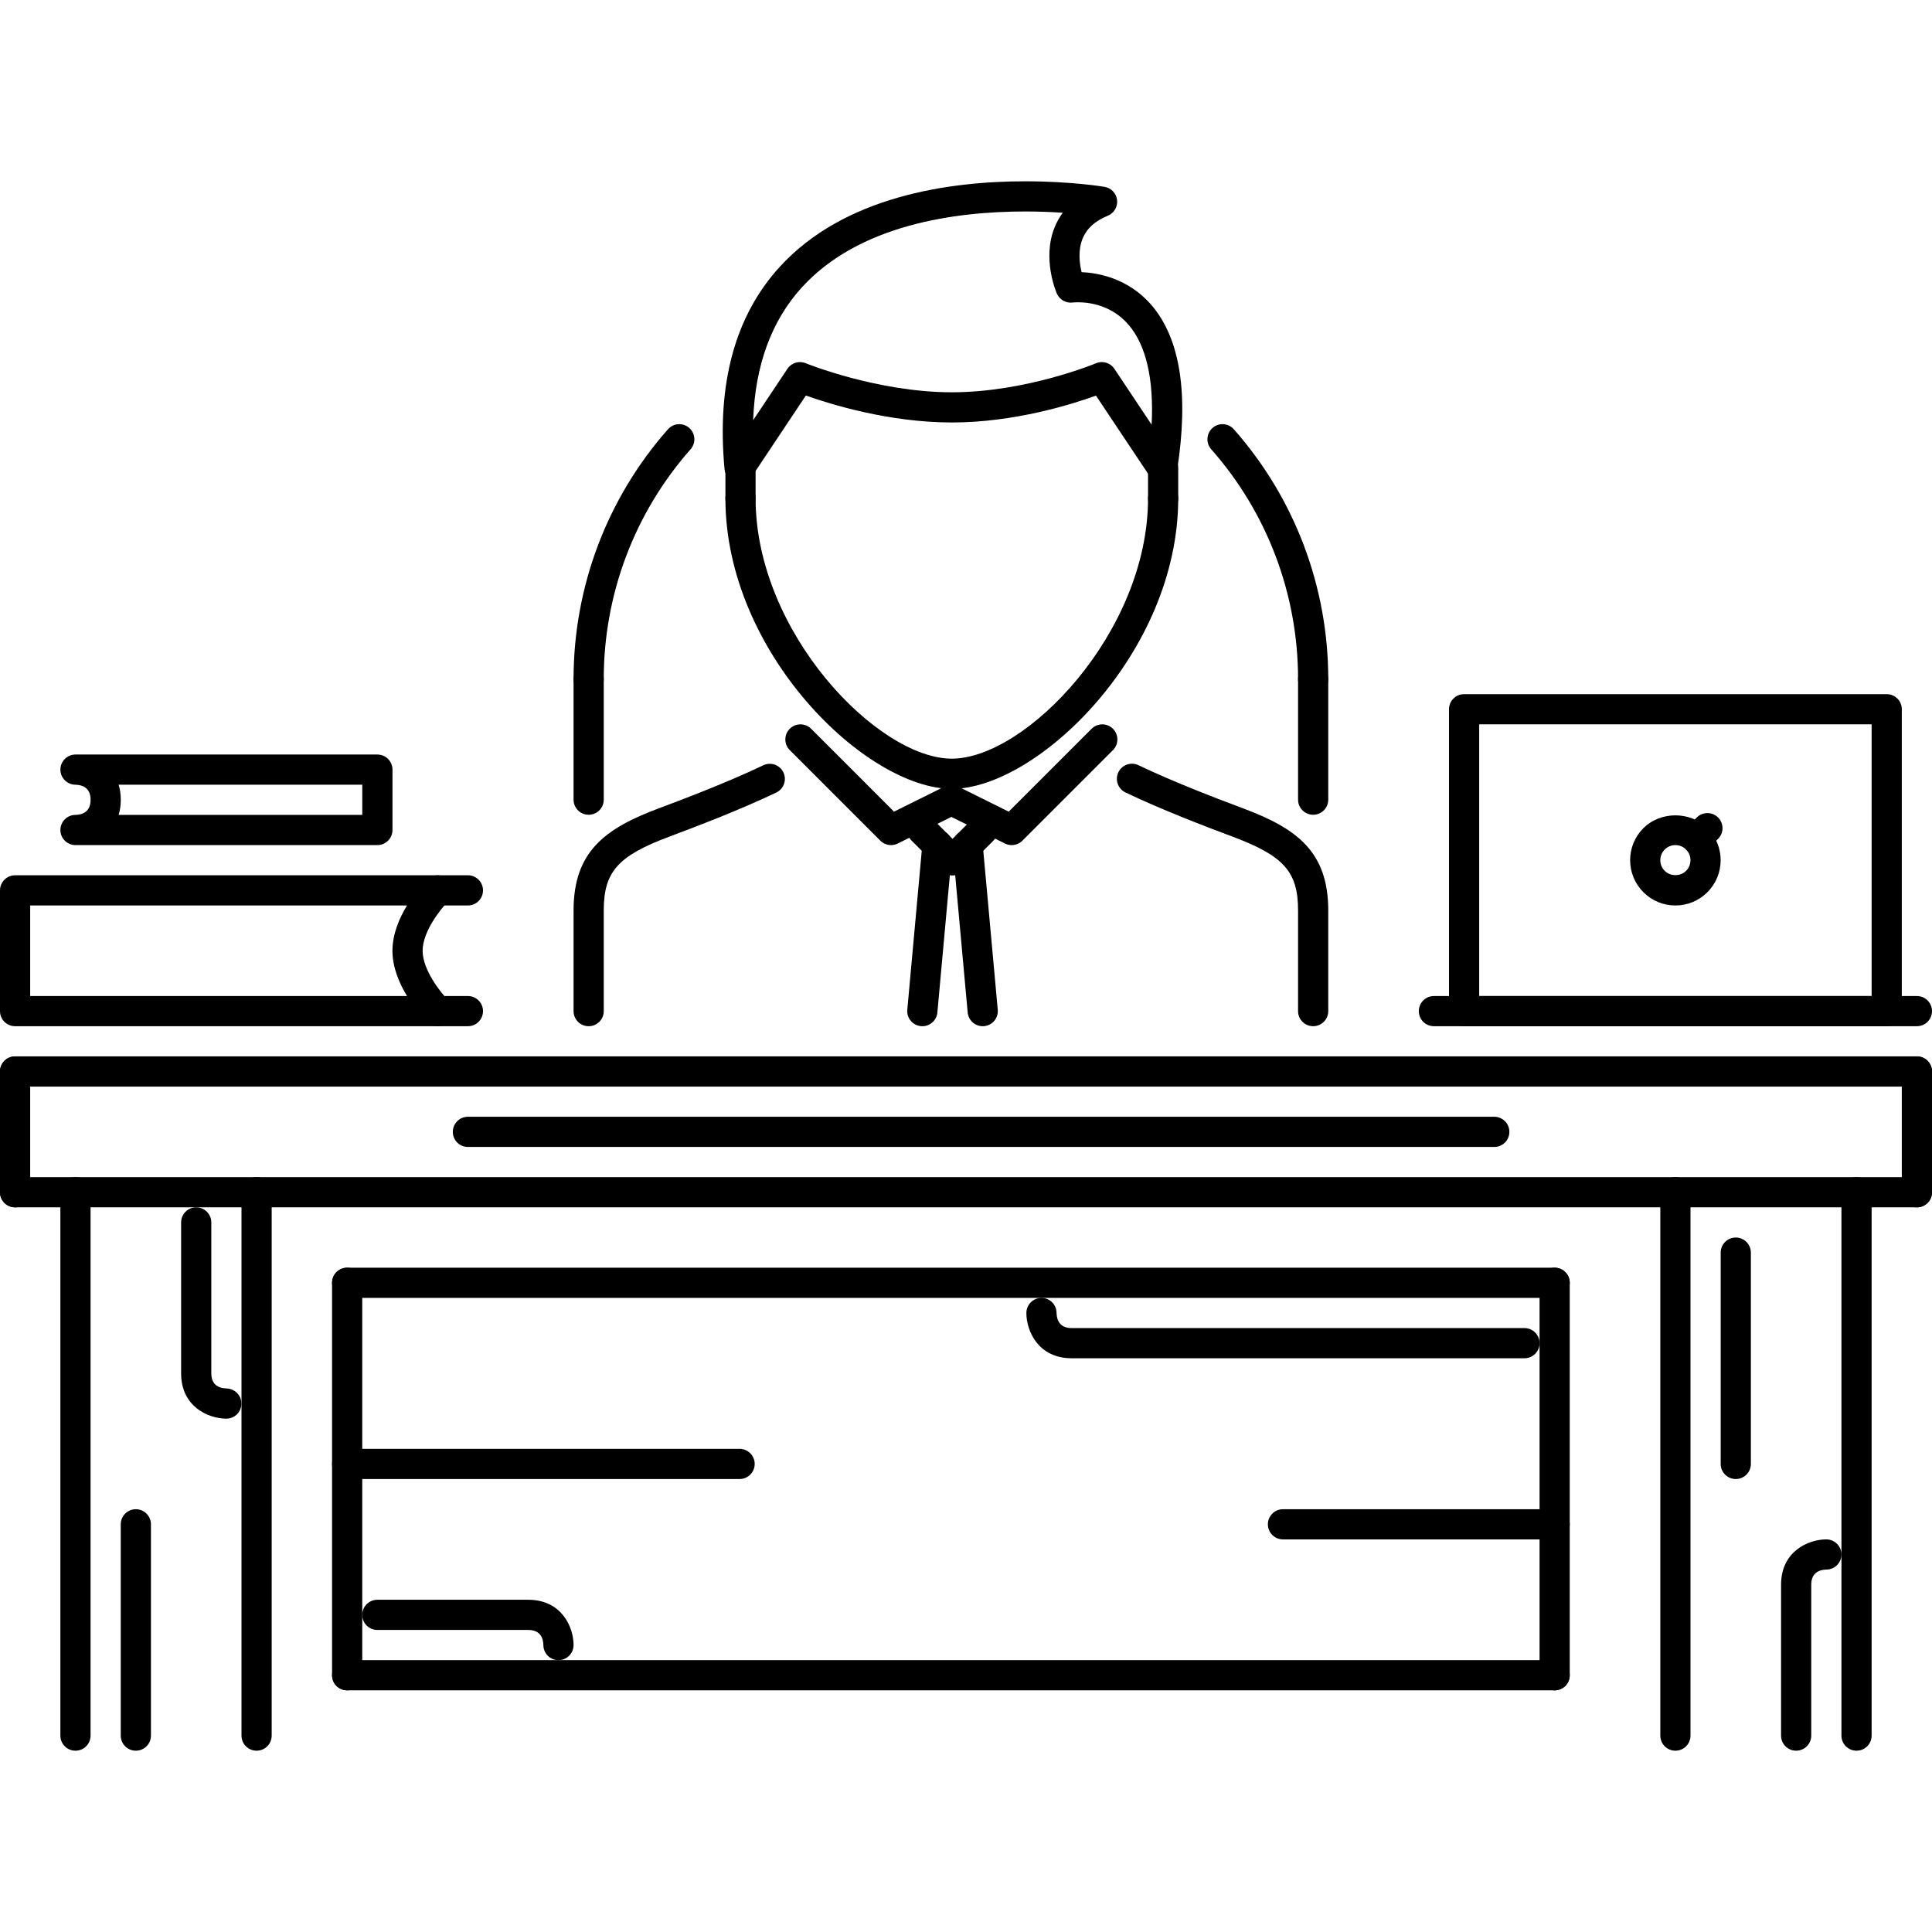<?xml version="1.0" encoding="iso-8859-1"?>
<!-- Generator: Adobe Illustrator 19.0.0, SVG Export Plug-In . SVG Version: 6.00 Build 0)  -->
<svg version="1.1" id="Capa_1" xmlns="http://www.w3.org/2000/svg" xmlns:xlink="http://www.w3.org/1999/xlink" x="0px" y="0px"
	 viewBox="0 0 511.934 511.934" style="enable-background:new 0 0 511.934 511.934;" xml:space="preserve">
<g>
	<g>
		<path d="M207.582,204.667c-0.961-1.999-3.328-2.843-5.335-1.882c-10.155,4.85-22.879,9.607-27.668,11.396
			c-14.311,5.351-22.599,11.499-22.599,27.091v26.648c0,2.219,1.789,4,4,4s3.999-1.781,3.999-4v-26.648
			c0-10.28,3.742-14.49,17.396-19.592c7.663-2.866,18.936-7.195,28.325-11.678C207.691,209.049,208.535,206.667,207.582,204.667z"/>
	</g>
</g>
<g>
	<g>
		<path d="M329.356,214.182c-7.515-2.812-18.569-7.054-27.684-11.42c-1.969-0.953-4.383-0.118-5.336,1.882
			c-0.953,1.991-0.109,4.382,1.883,5.335c9.398,4.499,20.678,8.835,28.34,11.701c13.654,5.102,17.396,9.312,17.396,19.592v26.648
			c0,2.219,1.789,4,4,4c2.21,0,3.999-1.781,4-3.999v-26.648C351.955,225.681,343.667,219.533,329.356,214.182z"/>
	</g>
</g>
<g>
	<g>
		<path d="M308.202,128.06c-2.211,0-4,1.789-4,3.999c0,35.566-32.432,68.968-51.993,68.968c-19.559,0-51.993-33.402-51.993-68.968
			c0-2.21-1.789-3.999-3.999-3.999c-2.211,0-4,1.789-4,3.999c0,40.995,37.393,76.967,59.992,76.967s59.992-35.972,59.992-76.967
			C312.201,129.849,310.412,128.06,308.202,128.06z"/>
	</g>
</g>
<g>
	<g>
		<path d="M305.157,80.894c-6.257-7.303-14.475-8.616-18.56-8.78c-0.554-2.273-1-5.749,0.258-8.866
			c1.093-2.702,3.28-4.695,6.694-6.093c1.647-0.679,2.647-2.374,2.452-4.147c-0.204-1.773-1.554-3.203-3.312-3.5
			c-0.359-0.063-8.913-1.469-21.005-1.469c-20.264,0-48.018,3.945-65.133,22.739c-11.78,12.929-16.678,30.941-14.561,53.54
			c0.156,1.688,1.36,3.086,3.008,3.5c0.321,0.086,0.649,0.125,0.977,0.125c1.312,0,2.577-0.648,3.328-1.783l14.233-21.356
			c6.444,2.297,22.044,7.14,38.674,7.14c16.576,0,31.832-4.812,38.198-7.116l14.225,21.333c0.915,1.368,2.555,2.04,4.188,1.688
			c1.609-0.351,2.835-1.664,3.093-3.289C315.039,104.477,312.765,89.791,305.157,80.894z M305.155,112.531l-9.866-14.803
			c-0.757-1.14-2.022-1.781-3.327-1.781c-0.523,0-1.047,0.102-1.555,0.312c-0.179,0.079-18.52,7.687-38.198,7.687
			c-19.692,0-38.534-7.624-38.721-7.702c-1.75-0.727-3.788-0.102-4.843,1.484l-9.077,13.615
			c0.531-14.545,4.843-26.341,12.897-35.183c15.146-16.631,40.565-20.123,59.219-20.123c3.702,0,7.062,0.141,9.92,0.336
			c-0.875,1.188-1.601,2.477-2.163,3.883c-3.36,8.319,0.444,17.177,0.608,17.552c0.719,1.617,2.43,2.593,4.203,2.351
			c0.102-0.007,0.602-0.062,1.383-0.062c3.101,0,8.966,0.781,13.443,5.999C303.711,91.518,305.772,100.548,305.155,112.531z"/>
	</g>
</g>
<g>
	<g>
		<path d="M308.202,119.944c-2.211,0-4,1.789-4,3.999v8.116c0,2.211,1.789,4,4,4c2.21,0,3.999-1.789,3.999-4v-8.116
			C312.201,121.733,310.412,119.944,308.202,119.944z"/>
	</g>
</g>
<g>
	<g>
		<path d="M196.217,119.944c-2.211,0-4,1.789-4,3.999v8.116c0,2.211,1.789,4,4,4c2.21,0,3.999-1.789,3.999-4v-8.116
			C200.216,121.733,198.427,119.944,196.217,119.944z"/>
	</g>
</g>
<g>
	<g>
		<path d="M255.795,210.151c-0.992-1.985-3.407-2.774-5.367-1.805l-13.538,6.726l-21.966-21.966c-1.562-1.562-4.093-1.562-5.655,0
			c-1.562,1.562-1.562,4.093,0,5.655l23.997,23.997c0.766,0.766,1.789,1.172,2.828,1.172c0.602,0,1.211-0.132,1.781-0.414
			l16.115-7.999C255.967,214.533,256.772,212.135,255.795,210.151z"/>
	</g>
</g>
<g>
	<g>
		<path d="M294.906,193.106c-1.561-1.562-4.093-1.562-5.655,0l-21.966,21.966l-13.537-6.726c-1.992-0.968-4.374-0.179-5.366,1.805
			c-0.977,1.984-0.172,4.382,1.804,5.366l16.115,7.999c0.57,0.281,1.179,0.414,1.781,0.414c1.039,0,2.063-0.406,2.828-1.172
			l23.996-23.997C296.468,197.199,296.468,194.668,294.906,193.106z"/>
	</g>
</g>
<g>
	<g>
		<path d="M255.224,225.102l-7.999-7.999c-1.562-1.562-4.093-1.562-5.655,0c-1.562,1.562-1.562,4.093,0,5.655l7.999,7.999
			c0.782,0.781,1.805,1.172,2.828,1.172s2.047-0.39,2.827-1.172C256.786,229.195,256.786,226.664,255.224,225.102z"/>
	</g>
</g>
<g>
	<g>
		<path d="M263.224,217.103c-1.562-1.562-4.093-1.562-5.655,0l-8,7.999c-1.562,1.562-1.562,4.093,0,5.655
			c0.782,0.781,1.805,1.172,2.828,1.172s2.047-0.39,2.828-1.172l7.999-7.999C264.786,221.196,264.786,218.665,263.224,217.103z"/>
	</g>
</g>
<g>
	<g>
		<path d="M248.757,219.945c-2.016-0.109-4.149,1.422-4.344,3.625l-3.999,43.99c-0.203,2.203,1.422,4.141,3.624,4.344
			c0.117,0.016,0.242,0.016,0.367,0.016c2.04,0,3.79-1.562,3.977-3.642l3.999-43.99C252.584,222.093,250.96,220.148,248.757,219.945
			z"/>
	</g>
</g>
<g>
	<g>
		<path d="M260.38,223.571c-0.203-2.204-2.296-3.75-4.343-3.625c-2.203,0.203-3.828,2.148-3.625,4.343l4,43.99
			c0.188,2.079,1.938,3.641,3.976,3.641c0.125,0,0.25,0,0.367-0.015c2.203-0.203,3.827-2.141,3.625-4.344L260.38,223.571z"/>
	</g>
</g>
<g>
	<g>
		<path d="M507.934,279.918H3.999c-2.21,0-3.999,1.797-3.999,4c0,2.219,1.789,4,3.999,4h503.935c2.211,0,4-1.781,4-4
			C511.934,281.715,510.145,279.918,507.934,279.918z"/>
	</g>
</g>
<g>
	<g>
		<path d="M3.999,279.918c-2.21,0-3.999,1.797-3.999,4v31.996c0,2.219,1.789,4,3.999,4c2.211,0,4-1.781,4-4v-31.996
			C7.999,281.715,6.21,279.918,3.999,279.918z"/>
	</g>
</g>
<g>
	<g>
		<path d="M507.934,311.914H3.999c-2.21,0-3.999,1.797-3.999,4c0,2.219,1.789,4,3.999,4h503.935c2.211,0,4-1.781,4-4
			C511.934,313.711,510.145,311.914,507.934,311.914z"/>
	</g>
</g>
<g>
	<g>
		<path d="M507.934,279.918c-2.211,0-3.999,1.797-3.999,4v31.996c0,2.219,1.788,4,3.999,4s4-1.781,4-4v-31.996
			C511.934,281.715,510.145,279.918,507.934,279.918z"/>
	</g>
</g>
<g>
	<g>
		<path d="M443.943,311.914c-2.211,0-4,1.797-4,4v143.983c0,2.217,1.789,3.998,4,3.998c2.21,0,3.999-1.782,3.999-3.998V315.914
			C447.942,313.711,446.153,311.914,443.943,311.914z"/>
	</g>
</g>
<g>
	<g>
		<path d="M491.936,311.914c-2.21,0-3.999,1.797-3.999,4v143.983c0,2.217,1.789,3.998,3.999,3.998c2.211,0,4-1.782,4-3.998V315.914
			C495.936,313.711,494.147,311.914,491.936,311.914z"/>
	</g>
</g>
<g>
	<g>
		<path d="M19.997,311.914c-2.21,0-3.999,1.797-3.999,4v143.983c0,2.217,1.789,3.998,3.999,3.998c2.211,0,4-1.782,4-3.998V315.914
			C23.997,313.711,22.208,311.914,19.997,311.914z"/>
	</g>
</g>
<g>
	<g>
		<path d="M67.991,311.914c-2.211,0-4,1.797-4,4v143.983c0,2.217,1.789,3.998,4,3.998s3.999-1.782,3.999-3.998V315.914
			C71.99,313.711,70.201,311.914,67.991,311.914z"/>
	</g>
</g>
<g>
	<g>
		<path d="M411.946,335.912H91.988c-2.211,0-4,1.797-4,3.998c0,2.219,1.79,4,4,4h319.958c2.211,0,4-1.781,3.999-4
			C415.945,337.709,414.157,335.912,411.946,335.912z"/>
	</g>
</g>
<g>
	<g>
		<path d="M411.946,439.899H91.988c-2.211,0-4,1.797-4,4c0,2.217,1.79,3.998,4,3.998h319.958c2.211,0,4-1.782,3.999-3.998
			C415.945,441.696,414.157,439.899,411.946,439.899z"/>
	</g>
</g>
<g>
	<g>
		<path d="M91.988,335.912c-2.211,0-4,1.797-4,3.998v103.989c0,2.217,1.79,3.998,4,3.998c2.21,0,4-1.782,4-3.999V339.91
			C95.988,337.709,94.199,335.912,91.988,335.912z"/>
	</g>
</g>
<g>
	<g>
		<path d="M411.946,335.912c-2.211,0-3.999,1.797-3.999,3.998v103.989c0,2.217,1.788,3.998,3.999,3.998s4-1.782,3.999-3.999V339.91
			C415.945,337.709,414.157,335.912,411.946,335.912z"/>
	</g>
</g>
<g>
	<g>
		<path d="M35.995,399.905c-2.211,0-4,1.795-4,3.998v55.994c0,2.217,1.789,3.998,4,3.998s4-1.782,4-3.998v-55.994
			C39.995,401.7,38.206,399.905,35.995,399.905z"/>
	</g>
</g>
<g>
	<g>
		<path d="M60.039,367.908c-1.844-0.047-4.047-0.781-4.047-4v-39.994c0-2.203-1.789-4-3.999-4c-2.211,0-4,1.797-4,4v39.994
			c0,8.81,7.179,11.998,11.999,11.998c2.187,0,3.945-1.75,3.968-3.953C63.991,369.767,62.226,367.97,60.039,367.908z"/>
	</g>
</g>
<g>
	<g>
		<path d="M483.938,407.903c-4.82,0-11.999,3.203-11.999,11.998v39.996c0,2.217,1.789,3.998,3.999,3.998c2.211,0,4-1.782,4-3.998
			v-39.996c0-3.219,2.203-3.953,4-4c2.21,0,3.999-1.779,3.999-3.998C487.937,409.7,486.148,407.903,483.938,407.903z"/>
	</g>
</g>
<g>
	<g>
		<path d="M139.982,423.901H99.987c-2.211,0-4,1.797-4,4c0,2.217,1.79,3.998,4,3.998h39.995c3.219,0,3.953,2.203,4,4
			c0,2.219,1.789,4,3.999,4c2.211,0,3.999-1.782,4-4C151.981,431.087,148.786,423.901,139.982,423.901z"/>
	</g>
</g>
<g>
	<g>
		<path d="M403.947,351.91H283.963c-3.219,0-3.953-2.203-4-4c0-2.203-1.788-4-3.999-4c-2.21,0-3.999,1.797-3.999,4
			c0,4.828,3.194,11.998,11.998,11.998h119.984c2.211,0,4-1.781,4-4C407.947,353.707,406.158,351.91,403.947,351.91z"/>
	</g>
</g>
<g>
	<g>
		<path d="M459.941,327.913c-2.211,0-4,1.797-4,4v55.992c0,2.219,1.789,4,4,4c2.21,0,3.999-1.782,3.999-4v-55.992
			C463.94,329.71,462.151,327.913,459.941,327.913z"/>
	</g>
</g>
<g>
	<g>
		<path d="M195.975,383.907H91.988c-2.211,0-4,1.795-4,3.998c0,2.219,1.79,4,4,4h103.987c2.21,0,3.999-1.782,3.999-4
			C199.974,385.702,198.185,383.907,195.975,383.907z"/>
	</g>
</g>
<g>
	<g>
		<path d="M411.946,399.905h-71.991c-2.21,0-3.999,1.795-3.999,3.998c0,2.219,1.789,4,3.999,4h71.991c2.211,0,4-1.782,3.999-4
			C415.945,401.7,414.157,399.905,411.946,399.905z"/>
	</g>
</g>
<g>
	<g>
		<path d="M347.955,175.935c-2.211,0-4,1.789-4,4v31.957c0,2.211,1.789,4,4,4c2.21,0,3.999-1.789,3.999-4v-31.957
			C351.954,177.724,350.165,175.935,347.955,175.935z"/>
	</g>
</g>
<g>
	<g>
		<path d="M326.941,113.75c-1.484-1.672-4.014-1.805-5.647-0.352c-1.657,1.468-1.813,3.991-0.352,5.647
			c14.842,16.795,23.013,38.417,23.013,60.891c0,2.21,1.789,3.999,4,3.999c2.21,0,3.999-1.788,3.999-3.998
			C351.954,155.51,343.072,132.005,326.941,113.75z"/>
	</g>
</g>
<g>
	<g>
		<path d="M155.98,175.935c-2.211,0-4,1.789-4,4v31.957c0,2.211,1.789,4,4,4s3.999-1.789,4-4v-31.957
			C159.98,177.724,158.191,175.935,155.98,175.935z"/>
	</g>
</g>
<g>
	<g>
		<path d="M182.64,113.397c-1.648-1.453-4.171-1.32-5.648,0.352c-16.13,18.255-25.012,41.76-25.012,66.187
			c0,2.21,1.789,3.999,4,3.999s3.999-1.788,3.999-4c0-22.474,8.171-44.096,23.013-60.891
			C184.452,117.388,184.296,114.865,182.64,113.397z"/>
	</g>
</g>
<g>
	<g>
		<path d="M111.985,251.926c0-5.163,4.929-11.256,6.835-13.178c1.133-1.141,1.477-2.867,0.852-4.351
			c-0.618-1.491-2.071-2.468-3.688-2.468H3.999c-2.21,0-3.999,1.79-3.999,4v31.991c0,2.219,1.789,4,3.999,4h111.986
			c1.617,0,3.07-0.969,3.687-2.469c0.625-1.485,0.281-3.203-0.852-4.344C116.914,263.183,111.985,257.09,111.985,251.926z
			 M107.853,263.926H7.999v-23.998h99.854c-2.031,3.335-3.867,7.569-3.867,11.998C103.986,256.356,105.822,260.59,107.853,263.926z"
			/>
	</g>
</g>
<g>
	<g>
		<path d="M123.984,231.928h-7.999c-2.21,0-3.999,1.789-3.999,4s1.789,4,3.999,4h7.999c2.211,0,4-1.789,4-4
			S126.195,231.928,123.984,231.928z"/>
	</g>
</g>
<g>
	<g>
		<path d="M123.984,263.926h-7.999c-2.21,0-3.999,1.791-3.999,3.994c0,2.219,1.789,4,3.999,4h7.999c2.211,0,4-1.781,4-4
			C127.984,265.717,126.195,263.926,123.984,263.926z"/>
	</g>
</g>
<g>
	<g>
		<path d="M99.998,199.931h-79.99c-0.008,0-0.008,0-0.016,0s-0.008,0-0.008,0c-0.008,0-0.008,0-0.016,0H19.96c0,0,0,0-0.008,0
			h-0.008c-0.008,0-0.008,0-0.016,0H19.92c-2.172,0.047-3.914,1.82-3.914,4c0,2.194,1.773,3.976,3.96,3.999
			c1.844,0.047,4.039,0.781,4.039,4s-2.203,3.953-4,4c-2.211,0-4,1.789-4,4s1.79,4,4,4h79.99c2.21,0,3.999-1.789,4.003-4.001
			v-15.998C103.998,201.72,102.208,199.931,99.998,199.931z M95.995,215.931H31.433c0.367-1.179,0.571-2.507,0.57-3.999
			c0-1.492-0.203-2.82-0.57-4h64.562V215.931z"/>
	</g>
</g>
<g>
	<g>
		<path d="M499.934,183.935H387.949c-2.211,0-3.999,1.789-3.999,4v79.985c0,2.219,1.788,4,3.999,4h111.986c2.211,0,4-1.781,3.999-4
			v-79.985C503.934,185.724,502.145,183.935,499.934,183.935z M495.935,263.926H391.949v-71.992h103.986V263.926z"/>
	</g>
</g>
<g>
	<g>
		<path d="M507.933,263.926H379.95c-2.21,0-3.999,1.791-3.999,3.994c0,2.219,1.789,4,3.999,4h127.984c2.211,0,4-1.781,3.999-4
			C511.933,265.717,510.144,263.926,507.933,263.926z"/>
	</g>
</g>
<g>
	<g>
		<path d="M452.427,219.446c-4.531-4.531-12.437-4.531-16.967,0c-2.266,2.265-3.516,5.28-3.516,8.483s1.25,6.218,3.516,8.483
			c2.257,2.266,5.272,3.516,8.483,3.516c3.202,0,6.217-1.25,8.484-3.516C457.098,231.741,457.098,224.133,452.427,219.446z
			 M446.77,230.758c-1.523,1.516-4.147,1.5-5.655,0c-0.758-0.758-1.172-1.758-1.172-2.828c0-1.071,0.414-2.07,1.172-2.828
			s1.758-1.172,2.828-1.172s2.069,0.414,2.827,1.173C448.325,226.665,448.325,229.203,446.77,230.758z"/>
	</g>
</g>
<g>
	<g>
		<path d="M455.253,216.618c-1.561-1.562-4.093-1.562-5.655,0l-2.828,2.828c-1.562,1.563-1.562,4.094,0,5.656
			c0.781,0.781,1.805,1.172,2.828,1.172c1.023,0,2.047-0.39,2.828-1.173l2.827-2.828
			C456.815,220.711,456.815,218.18,455.253,216.618z"/>
	</g>
</g>
<g>
	<g>
		<path d="M395.949,295.916H123.984c-2.21,0-3.999,1.797-3.999,4c0,2.219,1.789,4,3.999,4h271.964c2.211,0,4-1.781,4.001-4
			C399.949,297.713,398.16,295.916,395.949,295.916z"/>
	</g>
</g>
<g>
</g>
<g>
</g>
<g>
</g>
<g>
</g>
<g>
</g>
<g>
</g>
<g>
</g>
<g>
</g>
<g>
</g>
<g>
</g>
<g>
</g>
<g>
</g>
<g>
</g>
<g>
</g>
<g>
</g>
</svg>
